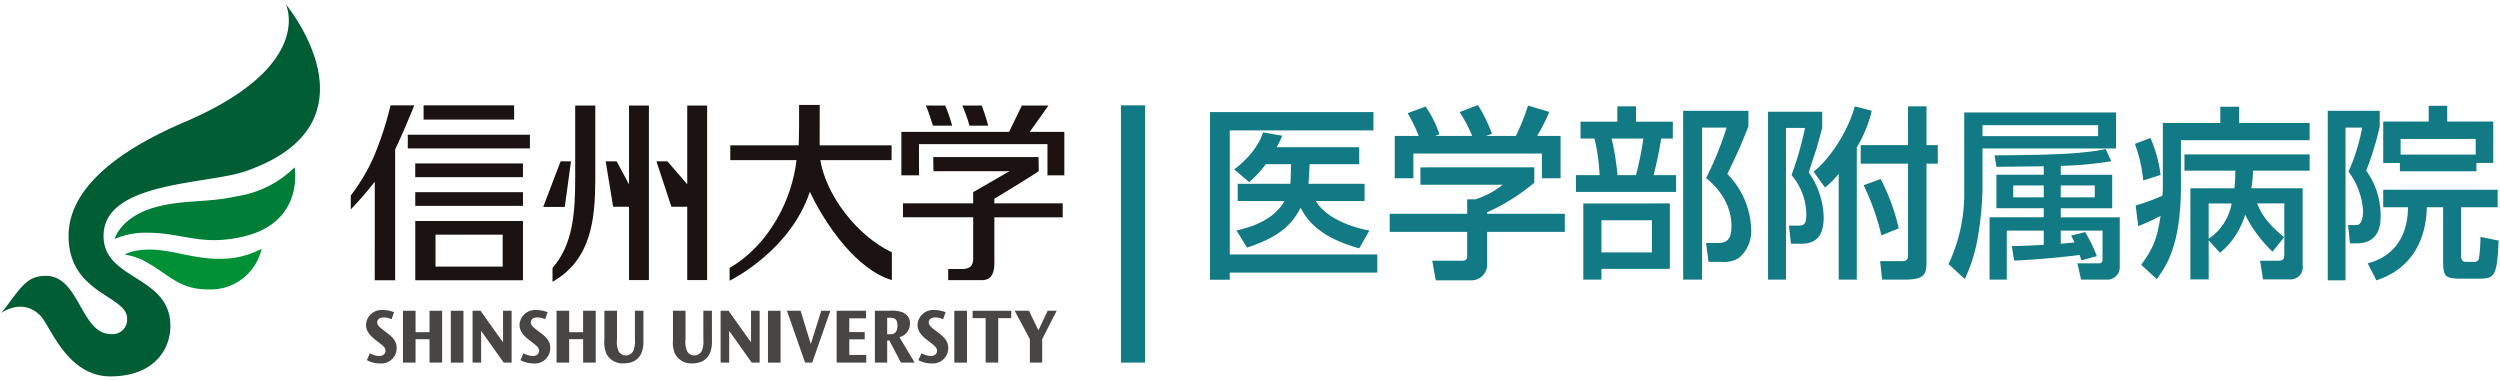 <svg xmlns="http://www.w3.org/2000/svg" xmlns:xlink="http://www.w3.org/1999/xlink" width="394" height="60" viewBox="0 0 394 60"><defs><clipPath id="a"><rect width="393.563" height="58.637" fill="none"/></clipPath><clipPath id="c"><rect width="394" height="60"/></clipPath></defs><g id="b" clip-path="url(#c)"><g transform="translate(0.219 0.682)"><g transform="translate(0 0)" clip-path="url(#a)"><path d="M254.334,22.674h25.757v2.883H257.45V45.112H280.7v2.856H257.45V49.1h-3.116Zm12.641,11.308a2.113,2.113,0,0,0,.059-.5l.085-2.593h-3.987a18.188,18.188,0,0,1-2.621,2.826l-2.36-2.011c.873-.671,3.584-2.826,4.545-5.828l3.025.524a16.94,16.94,0,0,1-.873,1.807h13v2.681h-7.812l-.145,2.682a2.656,2.656,0,0,1-.058.408h8.861v2.71h-7.664c1.105,2.068,4.371,3.9,8.422,4.663l-1.6,2.8c-4.2-1.166-7.608-3.059-9.239-6.412-1.488,3-3.9,4.809-8.446,6.294l-1.66-2.709c2.941-.64,6-1.893,7.571-4.632H258.7v-2.71Z" transform="translate(-63.856 -5.693)" fill="#117a84"/><path d="M314.939,31.016v2.418a31.753,31.753,0,0,1-7.43,4.663v.235h12.239v2.855H307.509V46.4a2.469,2.469,0,0,1-2.389,2.42h-5.712l-.555-3.088h4.693c.816,0,.816-.41.816-.935V41.186H292.15V38.331h12.211V36.057h1.283a13.411,13.411,0,0,0,4.313-2.3H296.988v-2.74Zm-18.212-4.954a26.212,26.212,0,0,0-1.747-3.585l2.824-1.049a17.415,17.415,0,0,1,2.185,4.372l-.668.261h5.826a22.85,22.85,0,0,0-1.979-3.759l2.886-1.108a23.619,23.619,0,0,1,2.212,4.547l-.96.319h4.721a32.9,32.9,0,0,0,1.923-4.78l3.351.992a28.7,28.7,0,0,1-1.922,3.788h3.7v6.673h-2.945v-3.9H295.882v3.9h-2.944V26.062Z" transform="translate(-73.351 -5.322)" fill="#117a84"/><path d="M332.064,23.887h5.8v-2.42h2.943v2.42h5.8v2.651H344.77a55.852,55.852,0,0,1-1.2,5.769h3.554V34.96H331.336V32.307h3.73a29.3,29.3,0,0,0-.816-5.769h-2.187ZM346.14,36.768V47.083H335.358v1.69H332.5v-12Zm-10.782,7.719h7.957V39.419h-7.957Zm1.6-17.95a41.718,41.718,0,0,1,.933,5.769h2.913a54.129,54.129,0,0,0,1.165-5.769Zm11.277,22.235V22.166h10.287v2.48c-1.427,3.554-1.633,3.963-3.322,7.489a12.937,12.937,0,0,1,3.76,8.8,5.515,5.515,0,0,1-1.952,4.431,4.439,4.439,0,0,1-2.709.612h-2.069L351.851,43h1.895c1.341,0,2.1-.525,2.1-2.622,0-.845,0-4.371-3.992-7.608a53.557,53.557,0,0,0,3.236-7.954h-3.876V48.773Z" transform="translate(-83.189 -5.39)" fill="#117a84"/><path d="M371.764,22.313H380.3v2.563c-.146.556-.846,3.119-.992,3.557-.931,2.766-1.019,3.087-1.136,3.438a12.746,12.746,0,0,1,2.361,7.11c0,3.236-1.487,4.14-3.557,4.14h-1.6l-.319-2.856h1.251c.934,0,1.487,0,1.487-1.693a9.7,9.7,0,0,0-2.331-6.266,52.661,52.661,0,0,0,2.127-7.431h-3v23.9h-2.827Zm16.349-.148a20.253,20.253,0,0,1-2.361,5.771V48.773H382.9V32.106a14.165,14.165,0,0,1-2.157,2.155l-1.808-2.505c2.131-1.573,5.278-5.857,6.5-10.288Zm5.712-.7h2.914v6.119h1.776V30.5h-1.776V45.86c0,1.806-.089,2.913-3.293,2.913h-3.7l-.321-2.913h3.41c.874,0,.992-.292.992-.993V30.5h-7.462V27.586h7.462Zm-4.314,11.454a32.678,32.678,0,0,1,2.856,7.782l-2.739,1.1a37.487,37.487,0,0,0-2.8-7.9Z" transform="translate(-93.339 -5.39)" fill="#117a84"/><path d="M412.218,22.752h23.926v5.682H415.1v6.5a51.948,51.948,0,0,1-.729,7.432,25.031,25.031,0,0,1-2.067,6.645l-2.563-2.362a25.862,25.862,0,0,0,2.475-11.657Zm2.884,3.729h18.216v-1.72H415.1Zm15.592,19.584c-.087-.234-.232-.7-.291-.847-1.136.148-6.526.759-10.316.876l-.379-2.273c1.283-.028,2.39-.059,5.043-.205V41.375h-5.829V49.1H416.21V39.274h8.54V37.847h-7.46V32.572h7.46V31.234c-4.08.057-4.488.057-7.46.086L417,29.512c8.742-.058,13.726-.2,17.517-.989l.873,1.924a59.916,59.916,0,0,1-7.955.729v1.4h8.1v5.275h-8.1v1.427h9.294V47a1.962,1.962,0,0,1-2.1,2.1h-3.992l-.583-2.563h3.409c.437,0,.553-.293.553-.613V41.375h-6.585v2.068c.639-.059,1.457-.117,2.155-.205a9.338,9.338,0,0,0-.523-1.078l2.215-.553a22.81,22.81,0,0,1,1.835,3.789Zm-10.752-9.938h4.808V34.261h-4.808Zm7.489,0h5.362V34.261h-5.362Z" transform="translate(-102.875 -5.713)" fill="#117a84"/><path d="M451.413,26.469a20.7,20.7,0,0,1,1.6,5.829l-2.739.873a22.31,22.31,0,0,0-1.31-5.767Zm-1.457,19.991c2.1-2.854,2.507-4.37,3.06-7.691-1.457.7-2.245,1.106-3.526,1.6l-.407-3.265a29.854,29.854,0,0,0,4.225-1.545c.029-.35.058-.9.058-1.427V24.109h9.063V21.546h2.942v2.563h11.134V26.82H456.22v7.226c0,9.444-2.389,12.736-3.818,14.66ZM464.641,34.4a20.342,20.342,0,0,0,.147-2.77h-8.014V29.064h19.731v2.562h-8.919a22.921,22.921,0,0,1-.263,2.77H475.4V46.52a1.928,1.928,0,0,1-1.982,2.245H469.16l-.467-2.942h2.477c1.079,0,1.343-.06,1.343-1.108V36.788h-4.285c.611,1.457,1.311,2.884,4.255,5.332l-1.836,2.273a21.47,21.47,0,0,1-4.312-5.829,12.2,12.2,0,0,1-3.963,6l-1.78-1.953v6.149h-2.883V34.4Zm-4.05,2.391v5.565a8.419,8.419,0,0,0,3.613-5.565Z" transform="translate(-112.723 -5.41)" fill="#117a84"/><path d="M489.546,22.136h8.191v2.48a47.677,47.677,0,0,1-2.128,6.961,12.073,12.073,0,0,1,2.271,7.172c0,.931,0,4.282-3.758,4.282h-1.077l-.292-2.884h1.341c.846,0,1.019-1.456,1.019-2.185a11.448,11.448,0,0,0-2.3-6.236,30.2,30.2,0,0,0,2.158-6.937h-2.624V48.86h-2.8Zm26.782,15.211h-5.769v7.607c0,.38.058.992.756.992H512.6a.7.7,0,0,0,.786-.553,28.331,28.331,0,0,0,.231-3.381l2.856.583c-.261,5.8-.641,6-3.265,6h-2.65c-2.741,0-2.828-.378-2.828-3.293V37.348h-2.564c-.262,8.862-6.263,10.93-7.954,11.513l-1.37-2.68c1.252-.351,6.266-1.694,6.352-8.833h-3.906V34.58h18.039ZM500.91,30.356h-2.622V23.829h7.169v-2.48h2.916v2.48h7.257v6.527h-2.654v1.311H500.91Zm11.948-3.787H501.028v2.476h11.831Z" transform="translate(-122.911 -5.36)" fill="#117a84"/><rect width="3.799" height="40.542" transform="translate(176.44 15.922)" fill="#117a84"/><path d="M79.8,67.753l-.406-.31c-.649-.491-.9-.792-.9-1.165,0-.451.375-.78,1.036-.78a3.067,3.067,0,0,1,1.222.285l.4-1.1a4.512,4.512,0,0,0-1.723-.344,2.449,2.449,0,0,0-2.7,2.295c0,1.091.684,1.8,1.687,2.56l.386.3c.655.5,1,.792,1,1.251,0,.41-.3.831-1,.831a3.194,3.194,0,0,1-1.457-.435l-.488,1.083a4.14,4.14,0,0,0,2.012.521,2.431,2.431,0,0,0,2.692-2.393c0-1.217-.744-1.845-1.761-2.6" transform="translate(-19.264 -16.153)" fill="#474645"/><path d="M88.69,67.861h-2.2V64.485H84.5v8.168h1.988V68.969h2.2v3.683h1.988V64.485H88.69Z" transform="translate(-21.215 -16.191)" fill="#474645"/><rect width="1.994" height="8.171" transform="translate(70.829 48.295)" fill="#474645"/><path d="M103.958,69.473l-3.552-4.988H99.154v8.168h1.35v-5l3.554,5h1.249V64.485h-1.35Z" transform="translate(-24.895 -16.191)" fill="#474645"/><path d="M112.121,67.753l-.406-.31c-.649-.491-.906-.792-.906-1.165,0-.451.374-.78,1.041-.78a3.051,3.051,0,0,1,1.216.285l.4-1.1a4.528,4.528,0,0,0-1.723-.344,2.457,2.457,0,0,0-2.707,2.295c0,1.091.688,1.8,1.7,2.56l.385.3c.649.5,1,.792,1,1.251,0,.41-.3.831-.989.831a3.225,3.225,0,0,1-1.468-.435l-.487,1.083a4.11,4.11,0,0,0,2.014.521,2.429,2.429,0,0,0,2.691-2.393c0-1.217-.75-1.845-1.758-2.6" transform="translate(-27.376 -16.153)" fill="#474645"/><path d="M121.012,67.861h-2.2V64.485h-1.987v8.168h1.987V68.969h2.2v3.683H123V64.485h-1.991Z" transform="translate(-29.331 -16.191)" fill="#474645"/><path d="M133.042,64.485H131.7v4.428a4.322,4.322,0,0,1-.2,1.772,1.325,1.325,0,0,1-2.319.271,3.588,3.588,0,0,1-.3-2.031v-4.44h-1.991v4.641a4.485,4.485,0,0,0,.321,2.13,2.851,2.851,0,0,0,2.683,1.523c3.36,0,3.15-3.122,3.15-3.743Z" transform="translate(-31.858 -16.191)" fill="#474645"/><path d="M147.46,64.485h-1.353v4.428a4.349,4.349,0,0,1-.188,1.772,1.323,1.323,0,0,1-2.316.271,3.6,3.6,0,0,1-.3-2.031v-4.44h-1.983v4.641a4.533,4.533,0,0,0,.316,2.13,2.849,2.849,0,0,0,2.682,1.523c3.357,0,3.147-3.122,3.147-3.743Z" transform="translate(-35.48 -16.191)" fill="#474645"/><path d="M156.146,69.473,152.6,64.485h-1.253v8.168H152.7v-5l3.552,5H157.5V64.485h-1.353Z" transform="translate(-37.999 -16.191)" fill="#474645"/><rect width="1.988" height="8.171" transform="translate(120.811 48.295)" fill="#474645"/><path d="M169.067,69.732l-1.615-5.248H165.3l2.864,8.168h1.126l2.855-8.168h-1.43Z" transform="translate(-41.501 -16.191)" fill="#474645"/><path d="M177.757,68.984h2.435V67.842h-2.435V65.678h2.635V64.485h-4.628v8.168h4.67V71.444h-2.677Z" transform="translate(-44.129 -16.191)" fill="#474645"/><path d="M189.346,66.474a1.854,1.854,0,0,0-1.068-1.7,4.664,4.664,0,0,0-2.157-.29h-2.306v8.168h1.94V69.167h.343l1.812,3.486h2.173l-2.4-4.007a2.178,2.178,0,0,0,1.66-2.172m-3.266,1.717h-.325v-2.6h.351c.586,0,1.267,0,1.267,1.211,0,1.393-.827,1.393-1.293,1.393" transform="translate(-46.151 -16.191)" fill="#474645"/><path d="M195.869,67.753l-.411-.31c-.652-.491-.9-.792-.9-1.165,0-.451.376-.78,1.04-.78a3.081,3.081,0,0,1,1.218.285l.4-1.1a4.494,4.494,0,0,0-1.725-.344,2.45,2.45,0,0,0-2.7,2.295c0,1.091.681,1.8,1.691,2.56l.384.3c.654.5,1,.792,1,1.251,0,.41-.3.831-.987.831a3.181,3.181,0,0,1-1.466-.435l-.493,1.083a4.123,4.123,0,0,0,2.012.521,2.438,2.438,0,0,0,2.7-2.393c0-1.217-.755-1.845-1.761-2.6" transform="translate(-48.404 -16.153)" fill="#474645"/><rect width="1.992" height="8.171" transform="translate(150.18 48.295)" fill="#474645"/><path d="M204.376,65.65h2.051v7h1.988v-7h2.05V64.485h-6.089Z" transform="translate(-51.313 -16.191)" fill="#474645"/><path d="M216.972,67.563l-1.49-3.078h-2.257l2.4,4.476v3.692h1.94V68.961l2.284-4.476h-1.425Z" transform="translate(-53.535 -16.191)" fill="#474645"/><path d="M87.092,54.94h16.974V45.6H87.092Zm13.778-2.152H90.286V47.755H100.87Z" transform="translate(-21.866 -11.45)" fill="#1a1311"/><path d="M142.7,48.8h3.133V21.294H142.7V33.71l-3.125-3.62h-1.733l2.357,7.16h2.5Z" transform="translate(-34.608 -5.347)" fill="#1a1311"/><rect width="19.248" height="2.156" transform="translate(64.048 20.551)" fill="#1a1311"/><rect width="14.272" height="2.241" transform="translate(66.539 15.922)" fill="#1a1311"/><rect width="16.974" height="2.161" transform="translate(65.225 25.076)" fill="#1a1311"/><rect width="16.974" height="2.154" transform="translate(65.226 29.607)" fill="#1a1311"/><path d="M130.841,33.709l-1.949-3.62h-1.729l1.177,7.161h2.5V48.8h3.135V21.293h-3.135Z" transform="translate(-31.927 -5.346)" fill="#1a1311"/><path d="M115.976,49.072c6.17-3.506,6.713-9.957,6.743-16.133V21.293h-3.169V32.938c0,5.295-.377,10.335-3.575,13.947Z" transform="translate(-29.118 -5.346)" fill="#1a1311"/><path d="M117.425,40.176l.973-7.137h-1.64l-2.729,7.16a.054.054,0,0,1-.007.027h3.384a.313.313,0,0,0,.019-.049" transform="translate(-28.628 -8.295)" fill="#1a1311"/><path d="M204.121,38.713s6.779-4.1,7.007-4.371l-.04-2.2H194.5l.025,2.229h11.981l-5.721,3.3v1.761H189.726v2.2h11.065v6c0,.83.181,2.147-1.744,2.147h-2.194v1.761H202.2c2.194,0,1.927-2.566,1.927-3.632V41.635H214.9v-2.2H204.121Z" transform="translate(-47.635 -8.07)" fill="#1a1311"/><path d="M206.287,24.471a30.559,30.559,0,0,0-1.018-3.178h-3.057a26.757,26.757,0,0,1,1.135,3.178Z" transform="translate(-50.77 -5.346)" fill="#1a1311"/><path d="M198.682,24.471a25.112,25.112,0,0,0-1.092-3.178h-3.055c.279.578.711,1.9,1.126,3.178Z" transform="translate(-48.842 -5.346)" fill="#1a1311"/><path d="M209.624,25.443l2.943-4.15h-4.189l-2.054,4.216h-.007l.029-.066H189.384V32.3h2.781V27.38H212.41V32.3h2.659V25.443Z" transform="translate(-47.549 -5.346)" fill="#1a1311"/><path d="M178.813,44.4c-5.564-2.635-10.379-9.057-11.276-14.531h11.234V27.537H167.434c0-.148.011-6.369.011-6.369h-3.252s-.005,2.156-.005,3.492-.067,2.877-.067,2.877H153.348v2.328h10.431c-.648,6.074-4.265,13.369-10.539,16.989v2.024c.558-.285,9.6-4.86,12.649-14.021,2.561,5.384,7.429,12.288,12.924,13.92Z" transform="translate(-38.474 -5.315)" fill="#1a1311"/><path d="M77.3,48.827l3.215,0V29.768l0-1.553c.127-.228.151-.292.1-.236,1.086-2.236,2.461-5.593,2.92-6.726H79.794a52.606,52.606,0,0,1-2.665,8.141,29.933,29.933,0,0,1-3.608,6.069v2.191a52.907,52.907,0,0,0,3.637-4.181.747.747,0,0,0,.146-.164Z" transform="translate(-18.459 -5.336)" fill="#1a1311"/><path d="M28.861,18.561C15.322,24.344,10.586,30.686,10.586,36.5c0,9.143,9.222,9.363,9.222,13a2.291,2.291,0,0,1-2.635,2.459c-4.659-.076-4.869-9.165-10.151-9.165-3.1,0-3.914,1.831-7.022,5.851,0,0,3.353-2.537,6.226.512,1.491,1.577,4.154,9.48,10.936,9.48,6.71,0,9.471-4.069,9.471-7.959C26.633,42.693,16.1,43.52,16.1,36.5c0-8.614,16.321-8.091,22.392-10.2C60.427,18.694,44.83,0,44.83,0s4.735,9.713-15.969,18.561" transform="translate(0 0)" fill="#005d34"/><path d="M28.963,44.607a12.346,12.346,0,0,0-5.134.98s.92-3.5,6.48-5.017c4.386-1.2,8.156-.664,12.755-1.707a16.36,16.36,0,0,0,9.128-4.569S53.8,42.963,44.1,45.216c-6.652,1.541-9.516-.61-15.141-.61" transform="translate(-5.983 -8.611)" fill="#007d37"/><path d="M29.621,53.693a9.472,9.472,0,0,0-3.692-1.335s1.812-1.213,5.991-.646c3.369.462,5.72,1.39,9.5,1.3a13.6,13.6,0,0,0,6.105-1.581,8.229,8.229,0,0,1-8.482,6.406c-4.556,0-6.192-2.382-9.424-4.139" transform="translate(-6.51 -12.912)" fill="#009136"/></g></g></g></svg>